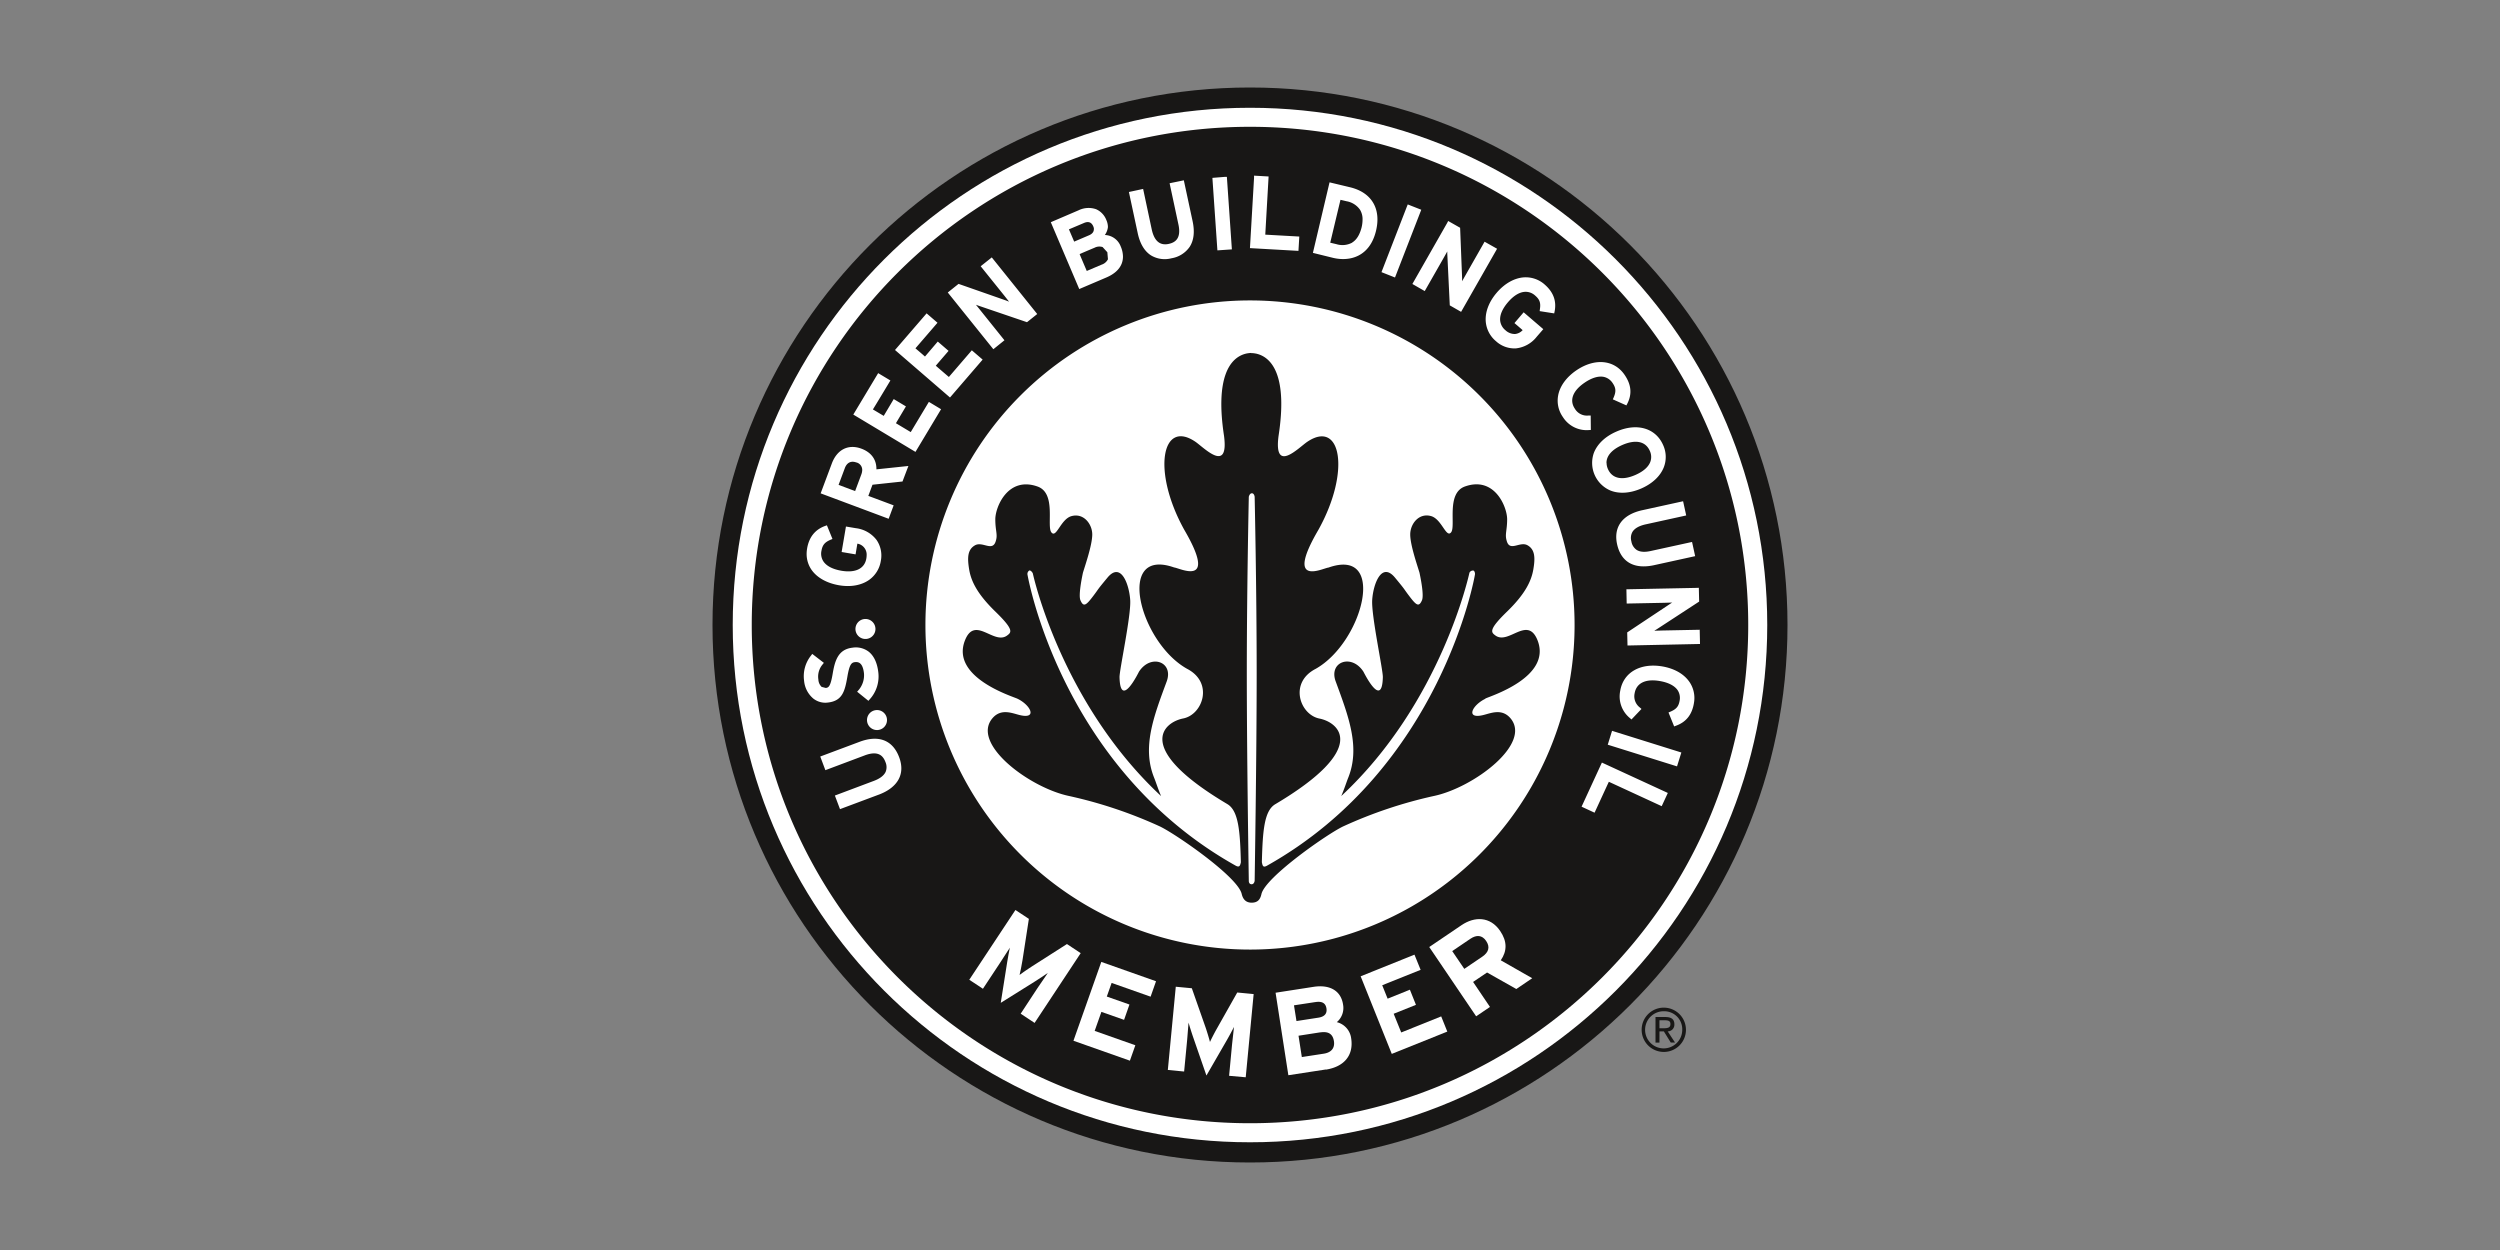 <svg xmlns="http://www.w3.org/2000/svg" id="Ebene_1" data-name="Ebene 1" viewBox="0 0 1000 500"><rect x="0" y="0" width="1000" height="500" fill="#808080" stroke="none"/><defs><clipPath id="clip-path"><path class="cls-1" d="M285 35h429.99v430H285z"/></clipPath><clipPath id="clip-path-2"><path class="cls-1" d="M285 35h430v430H285z"/></clipPath><style>.cls-1{fill:none}.cls-3{fill:#fff}.cls-4{fill:#181716}.cls-5{clip-path:url(#clip-path-2)}</style></defs><g id="green-building-council-member"><g clip-path="url(#clip-path)"><path class="cls-3" d="M711.77 250c0 117-94.77 211.77-211.77 211.77S288.23 367 288.23 250 383 38.24 500 38.24 711.77 133.05 711.77 250"/><path class="cls-4" d="M500 456.91c-114.27 0-206.91-92.64-206.91-206.91S385.73 43.11 500 43.11 706.9 135.74 706.9 250 614.27 456.91 500 456.91M500 35c-118.74 0-215 96.26-215 215s96.25 215 215 215 215-96.24 215-215S618.73 35 500 35"/></g><g class="cls-5"><path class="cls-4" d="M501.86 352.33s-.16 1.42-1.28 1.37-1.06-1.37-1.06-1.37-.8-49.31-.8-83.06.8-70.55.8-70.55.3-1.41 1.24-1.41 1.1 1.41 1.1 1.41.81 36.77.81 70.55-.81 83.06-.81 83.06m92.2-72.88c2-1 26.61-8.52 21-23.21-4-10.32-11.62 1.9-16.94-2.08-1.71-1.26-2.77-2.28 4.7-9.53s9.76-12.44 10.52-16.92.73-7.89-2.35-9.61-7.13 2.84-8.34-1.88c-.75-2.54.2-4 .21-8.49 0-5-5.05-17.33-16.85-13.15-7.64 2.68-3.6 15.86-5.56 18.34s-3.74-5.25-8-6.48c-4.94-1.4-8.4 3.18-8.36 7.43s2.79 12.15 3.71 15.21c.51 2.43 1.83 9 1 11-1.26 2.93-2.33 2-5.16-1.74-2.49-3.29-1.18-1.91-5.57-7.2-5.48-6.74-8.8 2.6-9.19 8.86s4.34 28 4.26 30.88c-.32 13-7.57-1.91-7.81-2.27-4.76-7.24-13.92-3.86-11.06 3.94 5.22 14.19 9.9 26.42 5 38.59-.66 1.63-1.55 4.47-2.77 7.28 40.21-37.41 51.25-89.25 51.27-89.31a1.58 1.58 0 011.6-.89c.49.16.73 1.16.59 1.7 0 .09-13.15 77.08-83.22 116.39-1.56.84-1.72-.07-2-1.46.34-12.19.85-20.5 5.37-23.17 37.75-22.42 25.48-32.71 17.66-34.26s-12.3-14.33-1.51-19.88c19-10.68 28.72-48.84 5.12-40.51-2.16.18-17.69 8.26-4-15.14 13-23.41 9-44.26-4.47-35.17-3.51 2.37-13.48 12.93-11.49-2.34 3.57-23.16-2.16-31.43-9-32.94 0 0-.72-.12-1.29-.19h-.62v-.08a15.33 15.33 0 00-1.9.23c-6.8 1.51-12.53 9.78-9 32.94 2 15.27-8 4.71-11.48 2.34-13.42-9.09-17.41 11.76-4.46 35.17 13.67 23.4-1.84 15.32-4 15.14-23.6-8.33-13.89 29.83 5.12 40.51 10.79 5.55 6.33 18.35-1.51 19.88s-20.09 11.84 17.66 34.26c4.52 2.68 5.09 11 5.41 23.27-.31 1.34-.54 2.19-2.07 1.36C424.15 307 411.05 230 411 229.9a1.64 1.64 0 01.72-1.7c.5-.16 1.27.7 1.43 1.24 0 .06 11.1 51.55 51.29 89-1.21-2.81-2.1-5.65-2.76-7.28-4.94-12.17-.26-24.4 5-38.59 2.86-7.8-6.29-11.18-11.06-3.94-.21.36-7.48 15.31-7.81 2.27-.07-2.88 4.67-24.64 4.27-30.88s-3.71-15.6-9.18-8.86c-4.4 5.29-3.09 3.91-5.58 7.2-2.82 3.72-3.89 4.67-5.15 1.74-.83-1.94.48-8.55 1-11 .92-3.06 3.68-11 3.73-15.21s-3.42-8.83-8.35-7.43c-4.31 1.23-6 9-8 6.48s2.09-15.66-5.56-18.34c-11.81-4.18-16.89 8.19-16.87 13.15 0 4.52 1 6 .24 8.49-1.23 4.72-5.28.15-8.36 1.88s-3.08 5.14-2.35 9.61 3 9.63 10.51 16.92 6.42 8.27 4.71 9.53c-5.33 4-12.95-8.24-16.93 2.08-5.65 14.69 18.95 22.25 21 23.21 5.27 2.51 8.16 8.27 1 6.57-2.89-.67-7.33-2.78-10.8 1.07-9.16 10.23 14.73 28.05 30.59 31.31a179.91 179.91 0 0136.05 12.07c5.91 2.69 31.13 20 32.88 27 .45 2 1.52 3.58 4 3.58s3.46-1.35 3.92-3.46c1.6-6.85 26.92-24.43 32.84-27.12a180.23 180.23 0 0136-12.07c15.87-3.26 39.76-21.08 30.6-31.31-3.47-3.85-7.9-1.74-10.8-1.07-7.19 1.7-4.3-4.06 1-6.57"/><path class="cls-4" d="M677.57 281.28c-.77 4.59-3.1 7.52-7.14 9l-.77.29-2.26-5.57.79-.34c2.33-1 3.26-2.08 3.66-4.39A5.61 5.61 0 00671 276c-1.27-1.77-3.71-3-7.05-3.58-5.72-1-9.39.81-10.09 4.87a5.61 5.61 0 002.07 5.7l.66.59-4 4.21-.61-.54a11.17 11.17 0 01-3.89-10.93c1.23-7.33 8-11.24 16.81-9.76 4.75.81 8.57 2.95 10.78 6.07a11.36 11.36 0 011.88 8.67m-6.75 25.25l-27.71-8.67 1.47-4.74.25-.81 27.72 8.67zm-6.13 15.92l-21.14-9.76c-.64 1.36-5.71 12.37-5.71 12.37l-5.2-2.41 7.77-16.87.36-.77 26.37 12.15zM500 379.83A129.83 129.83 0 11629.83 250 129.82 129.82 0 01500 379.83m-158.68-214l9.5-15.83.44-.75 4.9 2.94s-6.17 10.29-7 11.58l4.33 2.58 4-6.72 4.88 2.93s-3.31 5.56-4 6.73l5.93 3.55c.77-1.3 7.25-12.09 7.25-12.09l4.88 2.94-10.24 17.07zM361 192.6l-12 1.29c-.27.7-1.27 3.4-1.67 4.47 1.37.5 10.13 3.78 10.13 3.78l-2 5.37-27.2-10.17 4.49-12c2.11-5.57 6.63-7.81 11.82-5.87 3.92 1.46 6 4.32 6 8.11v.16l12.79-1.35zm-9.34 125.2L336 323.66l-2.05-5.44 15.53-5.84c2.48-.92 4.09-2.15 4.77-3.63a5 5 0 00-.05-3.88c-.82-2.2-2.57-4.86-8.26-2.73l-15.79 5.93-2.05-5.46 15.71-5.88c7.66-2.88 13.3-.68 15.86 6.18 2.49 6.6-.45 12-8 14.89m-30.05-45.6a13.22 13.22 0 012.77-9.95l.51-.69 4.65 3.58-.55.68a7.52 7.52 0 00-1.65 6 4.31 4.31 0 001.31 2.94l1.65.42c1.14-.13 1.9-.58 2.77-5.73s2.16-9.69 7.86-10.37a8.49 8.49 0 016.52 1.58c2.09 1.66 3.41 4.41 3.86 8.21a13.61 13.61 0 01-3.43 10.86l-.53.6-4.51-3.64.59-.67a9.09 9.09 0 002.14-6.78c-.5-4.21-2.23-4.55-3.66-4.38s-2.18 1.1-3 6c-1 5.69-2 9.47-7.69 10.15a7.76 7.76 0 01-5.9-1.58 10.52 10.52 0 01-3.7-7.19m28.55-20.78a4 4 0 11-4-3.87 4 4 0 014 3.87m4.49 35.54a4 4 0 11-4.79-2.87 4 4 0 014.79 2.87m-31.83-67.6c.77-4.51 3.16-7.53 7.14-9l.78-.28 2.23 5.47-.78.32c-2.32 1-3.23 2.09-3.63 4.42a5.58 5.58 0 00.88 4.37c1.28 1.78 3.71 3 7 3.58 5.72 1 9.39-.81 10.08-4.9a8.62 8.62 0 00.12-1.31 4.44 4.44 0 00-3.71-4.61c-.2 1.16-.72 4.29-.72 4.29l-5.58-.95 1.73-10.19 4 .67a12.23 12.23 0 018.25 4.71 11 11 0 011.7 8.36 11.48 11.48 0 01-4.64 7.58c-3.11 2.2-7.42 3-12.17 2.16s-8.58-2.95-10.79-6a11.11 11.11 0 01-2.08-6.53 13.09 13.09 0 01.19-2.14M370.08 126l.56-.66 4.36 3.76-8.82 10.23c.85.73 3 2.55 3.81 3.29l5.12-6 4.32 3.73s-4.23 4.9-5.11 5.94c.93.81 4.28 3.7 5.23 4.5l9.18-10.67 4.33 3.72L380 159l-22-19zm13.34-12.45l19 6.65 1.21.47-2-2.53-9.36-11.64 3.77-3 .67-.54 18.18 22.65-4.09 3.27-19.65-6.69s-.44-.17-.77-.28l2 2.49 9.4 11.71-4.44 3.58L379.11 117zm48-29.43a9.16 9.16 0 017-.44 7.75 7.75 0 014.13 4.36 7 7 0 01.62 2.8 6.84 6.84 0 01-1.23 3.16 7.05 7.05 0 016.32 4.51 10.66 10.66 0 01.93 4.15 8 8 0 01-.54 2.85c-.94 2.32-3 4.17-6.19 5.52l-10.76 4.59-11.38-26.74zm25.83-8.55l3.45 16.22c1 4.58 3.26 6.52 6.75 5.78 2.29-.5 5.2-1.85 3.92-7.78l-3.53-16.49 4.86-1 .83-.18 3.52 16.4c.89 4.2.49 7.64-1.19 10.23a11 11 0 01-7.27 4.56 10.67 10.67 0 01-8.23-1.18c-2.61-1.69-4.41-4.72-5.3-9l-3.5-16.33zm32.64-4.82h.86l2 29-5.79.4-2-29zm11.73.36v-.85l5.82.33s-1.24 21.66-1.33 23.27l13.61.76-.34 5.73-19.4-1.1zm30 2.66l.2-.83L540 74.9c8.63 2.06 12.53 8.57 10.41 17.41-2.5 10.42-10.5 12.41-17.15 10.84l-8.1-2zm31.16 8.8l.32-.8 5.41 2.13L558 111l-5.41-2.14zm16.48 5.82l4.79 2.72.79 20.09v1.29l1.59-2.81 7.4-13 5 2.82-14.39 25.24-4.53-2.6-1-20.74v-.82l-1.57 2.79-7.45 13.06-4.94-2.84 13.95-24.47zm38.59 25.41c3.48 3 4.83 6.59 4 10.75l-.17.81-5.82-.91.11-.83c.38-2.5-.11-3.85-1.92-5.4a5.58 5.58 0 00-4.19-1.48c-2.17.15-4.49 1.6-6.68 4.16s-3.29 5.07-3.12 7.26a5.72 5.72 0 002.1 3.92 5.46 5.46 0 003.9 1.52 4.83 4.83 0 003-1.54c-.88-.78-3.28-2.83-3.28-2.83l3.68-4.31 7.86 6.74-2.64 3.05a12.24 12.24 0 01-8.29 4.64 10.92 10.92 0 01-8-2.87 11.42 11.42 0 01-4.09-7.88c-.29-3.79 1.27-7.88 4.41-11.54s7-5.82 10.75-6.11a11.39 11.39 0 018.4 2.85m5.41 44.32c.72-3.74 3.31-7.27 7.3-10 7.38-5 15.17-4.26 19.32 1.89 2.61 3.84 3 7.58 1.05 11.42l-.38.73-5.43-2.42.34-.77c1-2.34.91-3.77-.39-5.7a5.68 5.68 0 00-3.63-2.53c-2.14-.4-4.75.39-7.56 2.3-4.79 3.24-6.24 7.07-3.93 10.47a5.6 5.6 0 005.44 2.7h.88l.06 5.77-.82.05a11.23 11.23 0 01-10.37-5.22 11.36 11.36 0 01-1.88-8.68M665.24 178a11.4 11.4 0 01.28 8.92c-1.39 3.53-4.58 6.54-9 8.47s-8.77 2.23-12.3.84a12 12 0 01-6.65-15.14c1.39-3.53 4.58-6.55 9-8.46 8.18-3.6 15.68-1.43 18.67 5.37m8 22.5l1.24 5.68-16.2 3.56c-2.59.57-4.36 1.56-5.25 2.94a4.94 4.94 0 00-.49 3.82 5.14 5.14 0 002.1 3.45c1.3.84 3.22 1 5.69.44l16.49-3.61 1.24 5.68-16.4 3.6c-8 1.75-13.25-1.22-14.83-8.38-1.51-6.91 2.17-11.86 10.08-13.6l15.49-3.4zm6.29 34.61l.13 5.52-16.85 11-1.1.67 3.22-.1 14.95-.3.12 5.69-29 .61-.12-5.24 17.3-11.5.69-.44-3.2.1-15 .3-.11-5.7 28.15-.57zM500 50.72c-110.07 0-199.3 89.22-199.3 199.28S389.93 449.29 500 449.29 699.29 360.07 699.29 250 610.06 50.72 500 50.72"/><path class="cls-4" d="M434.69 108.39l5.93-2.52a4.33 4.33 0 002.56-2.17l-.24-2.8-1.89-2.07a4.16 4.16 0 00-3.2.25s-4.79 2-6 2.57c.48 1.16 2.36 5.58 2.86 6.74M342.57 185c-2.12-.79-3.82 0-4.66 2.31 0 0-2 5.37-2.48 6.64l6.62 2.48c.47-1.28 2.48-6.65 2.48-6.65a5.44 5.44 0 00.36-1.8 3.08 3.08 0 00-2.32-3m300.06.17a6.16 6.16 0 00.55 2.48c1.67 3.81 5.68 4.68 11 2.34 3.08-1.35 5.13-3.12 5.93-5.18a5.69 5.69 0 00-.2-4.47c-1.67-3.8-5.67-4.64-11-2.32-4.14 1.82-6.32 4.33-6.32 7.15M540.89 97c1.78-1.09 3-3.14 3.74-6a13.61 13.61 0 00.39-3.15 7.24 7.24 0 00-1-3.93 8.26 8.26 0 00-5.4-3.42s-1.49-.36-2.43-.57c-.35 1.45-3.75 15.69-4.1 17.15l2.43.57a8.19 8.19 0 006.36-.6m-103.31-5.34a2.79 2.79 0 00-.25-1.14q-1.06-2.53-3.75-1.37l-6 2.54 2.1 4.91 5.95-2.54c1.53-.65 1.92-1.6 1.92-2.4"/><path class="cls-3" d="M408.27 405.48l6.73-10.25c1-1.5 3.42-5 4.14-6.07-1.09.77-3.24 2.21-5 3.32l-13.84 8.66 2.55-16.14c.33-2.07.81-4.63 1.09-5.92-.71 1.07-3 4.67-4 6.18l-6.77 10.25-5.46-3.61 18.46-27.9 5.38 3.55-2.55 16.51c-.31 2-.87 4.69-1.17 5.92 1-.8 3.19-2.3 4.95-3.42l14-8.94 5.5 3.64-18.44 27.91z"/></g><path class="cls-3" d="M429.38 416.3l11.14-31.54 21.89 7.74-2.17 6.17-15.59-5.5-1.93 5.45 9.06 3.19-2.15 6.13-9.07-3.19-2.69 7.61 16.27 5.74-2.18 6.17-22.58-7.97z"/><g class="cls-5"><path class="cls-3" d="M491.64 430.32l1.15-12.22c.19-1.82.68-6 .8-7.33-.59 1.2-1.82 3.48-2.86 5.3l-8.16 14.14-5.34-15.42c-.68-2-1.46-4.46-1.8-5.75-.13 1.29-.44 5.53-.61 7.34l-1.17 12.23-6.52-.63 3.18-33.29 6.42.61 5.51 15.7c.68 2 1.44 4.55 1.75 5.79.54-1.2 1.73-3.53 2.76-5.35L494.9 397l6.56.63-3.17 33.28zm36.56-17.4l-8.79 1.37 1.32 8.53 8.79-1.35c3.2-.5 4.45-2.44 4.05-5-.43-2.83-2.17-4-5.37-3.52m-2.2-12.1l-8.41 1.28 1 6.29 8.74-1.35c2.74-.42 3.53-1.85 3.25-3.69-.32-2.07-1.67-3-4.54-2.53m4.3 26.94l-15 2.3-5.11-33 15.16-2.35c6.42-1 11 1.45 11.84 7.12a7.42 7.42 0 01-2.51 7 7.64 7.64 0 015.75 6.49c1.07 6.94-3 11.39-10.11 12.5"/></g><path class="cls-3" d="M556.71 421.56l-12.45-31.04 21.53-8.66 2.46 6.08-15.36 6.16 2.16 5.37 8.91-3.59 2.42 6.05-8.91 3.58 3.02 7.48 15.99-6.43 2.44 6.08-22.21 8.92z"/><g class="cls-5"><path class="cls-3" d="M588.13 375.53l-7.24 4.91 4.83 7.11 7.23-4.9c2.56-1.75 3.14-3.86 1.51-6.27s-3.88-2.51-6.33-.85m18.4 20.08l-11.7-6.61-5.59 3.78 6.75 10-5.53 3.74-18.76-27.71 12.89-8.73c5.22-3.55 11.48-3.58 15.48 2.31 2.83 4.16 2.81 8 .24 11.73l12.58 7.17z"/><path class="cls-4" d="M663.78 411.3h1.86c1.92 0 2.53-.54 2.53-1.67 0-1-.47-1.52-2.27-1.52h-2.12zm0 5.73h-1.58v-10.22h3.92c2.44 0 3.63.91 3.63 2.92a2.68 2.68 0 01-2.67 2.83L670 417h-1.71l-2.74-4.43h-1.76zm1.88-12.53a7.43 7.43 0 107.24 7.41 7.2 7.2 0 00-7.24-7.41m0-1.44a8.86 8.86 0 11-9 8.85 8.84 8.84 0 019-8.85"/></g></g></svg>